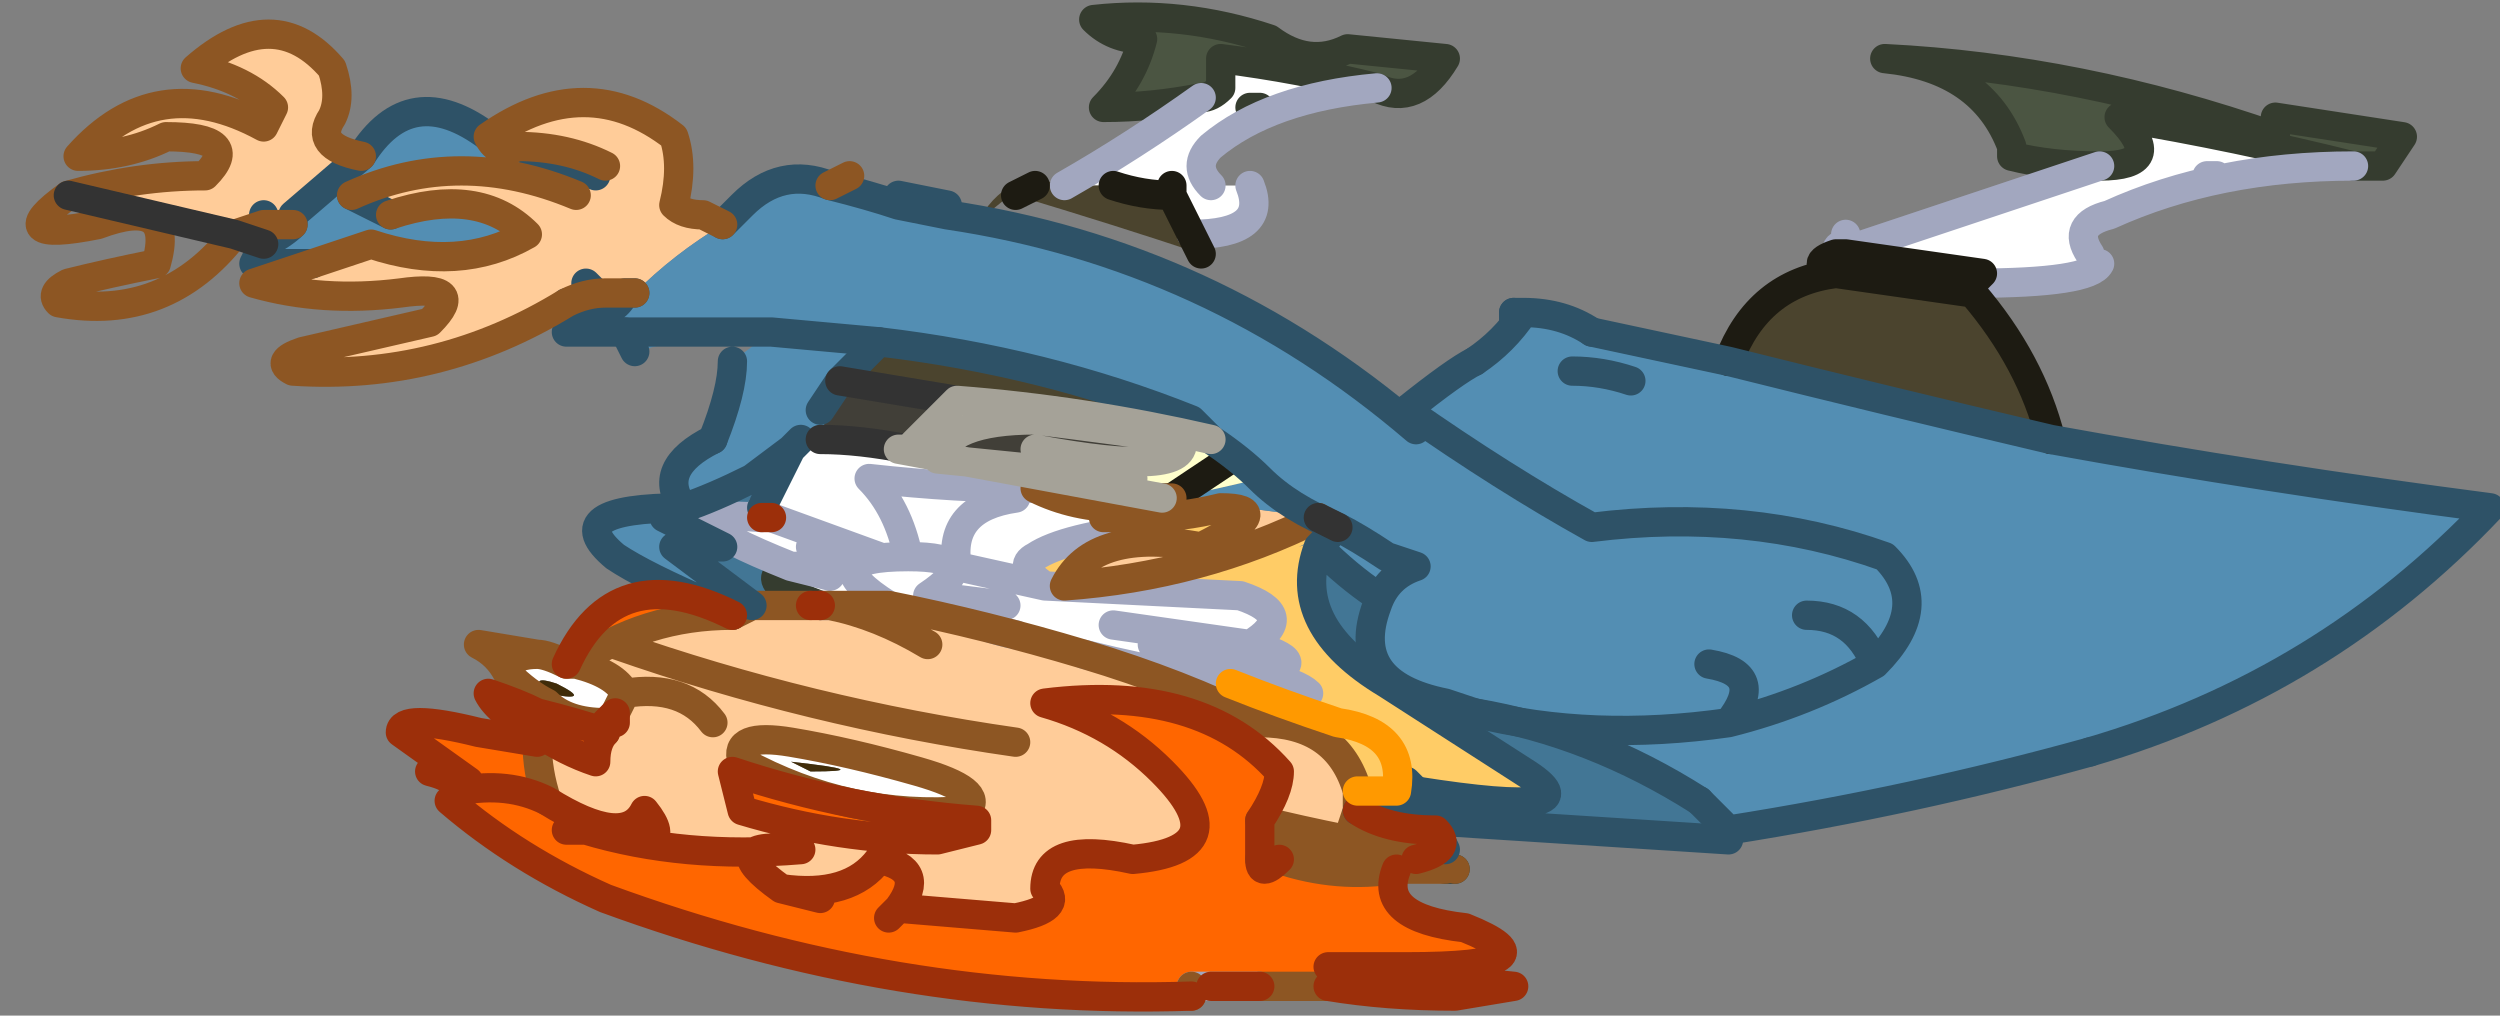 <?xml version="1.0" encoding="UTF-8" standalone="no"?>
<svg xmlns:xlink="http://www.w3.org/1999/xlink" height="5.2px" width="12.8px" xmlns="http://www.w3.org/2000/svg">
  <rect width="100%" height="100%" fill="#808080" stroke="none"/>
  <g transform="matrix(1.0, 0.0, 0.0, 1.0, 6.45, 2.6)">
    <path d="M4.3 -1.75 Q4.05 -1.75 3.85 -1.8 L3.85 -1.85 Q3.7 -2.25 3.2 -2.3 4.2 -2.25 5.2 -1.9 L5.2 -2.0 5.85 -1.9 5.75 -1.75 5.6 -1.75 Q5.0 -1.9 4.4 -2.0 4.65 -1.75 4.3 -1.75 M-0.3 -2.1 Q-0.55 -2.05 -0.8 -2.05 -0.65 -2.2 -0.6 -2.4 -0.75 -2.4 -0.85 -2.5 -0.4 -2.55 0.05 -2.4 0.25 -2.25 0.45 -2.35 L0.95 -2.3 Q0.8 -2.05 0.6 -2.15 0.2 -2.25 -0.2 -2.3 L-0.2 -2.15 Q-0.25 -2.1 -0.3 -2.1" fill="#4b5542" fill-rule="evenodd" stroke="none"/>
    <path d="M4.3 -1.75 Q4.65 -1.75 4.4 -2.0 5.0 -1.9 5.6 -1.75 4.9 -1.75 4.35 -1.5 4.15 -1.45 4.25 -1.3 L4.3 -1.25 Q4.25 -1.15 3.65 -1.15 L3.7 -1.2 3.0 -1.3 Q2.95 -1.35 3.0 -1.35 L3.0 -1.4 3.1 -1.35 Q3.7 -1.55 4.3 -1.75 M-3.65 1.0 Q-3.75 0.95 -3.85 0.85 L-3.85 0.8 Q-3.8 0.75 -3.7 0.75 -3.65 0.75 -3.55 0.8 L-3.5 0.8 Q-3.3 0.85 -3.25 0.95 L-3.3 1.05 -3.35 1.1 Q-3.55 1.1 -3.65 1.0 M-0.3 -2.1 Q-0.25 -2.1 -0.2 -2.15 L-0.2 -2.3 Q0.2 -2.25 0.6 -2.15 0.05 -2.1 -0.25 -1.85 -0.35 -1.75 -0.25 -1.65 L-0.05 -1.65 Q0.05 -1.4 -0.35 -1.4 -0.4 -1.5 -0.45 -1.6 L-0.45 -1.65 -0.75 -1.65 -1.0 -1.65 Q-0.65 -1.85 -0.3 -2.1 M4.9 -1.7 L4.85 -1.7 4.9 -1.7 M-0.05 -2.05 L0.0 -2.05 -0.05 -2.05 M-3.6 0.9 Q-3.75 0.85 -3.65 0.95 -3.4 1.0 -3.6 0.9 M-1.9 0.5 Q-2.3 0.25 -1.8 0.25 -1.4 0.25 -1.7 0.45 -1.5 0.6 -1.25 0.65 -1.5 0.6 -1.7 0.45 -1.4 0.25 -1.8 0.25 -2.3 0.25 -1.9 0.5 L-2.2 0.5 -2.25 0.5 Q-2.65 0.35 -2.35 0.3 L-2.4 0.3 Q-3.15 0.0 -2.55 0.05 L-2.5 0.05 -2.55 0.0 -2.4 -0.3 -2.35 -0.35 -2.25 -0.35 Q-2.05 -0.35 -1.8 -0.3 L-1.85 -0.3 -0.5 -0.05 -0.7 0.0 Q-0.95 0.0 -1.15 -0.1 -0.95 0.0 -0.7 0.0 -0.65 0.0 -0.6 0.05 L-0.8 0.05 -0.75 0.0 -0.8 0.05 -0.6 0.05 Q-0.55 0.05 -0.55 0.1 -1.0 0.15 -1.15 0.25 -1.25 0.3 -1.1 0.4 L-1.55 0.3 Q-1.6 0.0 -1.25 -0.05 -1.6 0.0 -1.55 0.3 L-1.1 0.4 -0.1 0.45 Q0.2 0.55 -0.05 0.7 0.3 0.8 0.0 0.85 0.2 0.9 0.25 0.95 -0.3 0.9 -0.9 0.75 -1.4 0.6 -1.9 0.5 M-0.55 0.7 L0.0 0.85 -0.55 0.7 M-1.15 -0.1 Q-1.55 -0.1 -2.0 -0.15 -1.85 0.0 -1.8 0.25 -1.85 0.0 -2.0 -0.15 -1.55 -0.1 -1.15 -0.1 M-1.95 0.25 L-2.5 0.05 -1.95 0.25 M-2.25 0.5 L-2.2 0.5 -2.25 0.5 M-2.3 0.2 L-2.05 0.3 -2.3 0.2 M-2.2 0.35 L-2.4 0.3 -2.2 0.35 M-0.45 -0.05 L-0.5 -0.05 -0.45 -0.05 M-1.3 0.5 L-1.7 0.45 -1.3 0.5 M-1.55 0.55 L-1.35 0.55 -1.55 0.55 M-0.75 0.6 L-0.05 0.7 -0.75 0.6 M-1.5 1.55 Q-2.1 1.6 -2.65 1.3 -2.7 1.15 -2.4 1.2 -2.1 1.25 -1.75 1.35 -1.4 1.45 -1.5 1.55 M-2.4 1.3 L-2.3 1.35 Q-1.95 1.35 -2.4 1.3 M-3.3 1.1 L-3.3 1.05 -3.3 1.1" fill="#ffffff" fill-rule="evenodd" stroke="none"/>
    <path d="M0.9 1.65 Q1.0 1.75 0.8 1.8 L1.0 1.85 0.95 1.85 0.7 1.85 Q0.4 1.9 0.1 1.8 0.0 1.9 0.0 1.8 L0.1 1.8 0.0 1.8 0.0 1.6 Q0.1 1.45 0.1 1.35 -0.3 0.9 -1.1 1.0 -0.75 1.1 -0.5 1.35 -0.1 1.75 -0.65 1.8 -1.1 1.7 -1.1 1.95 -1.0 2.05 -1.25 2.1 L-1.85 2.05 Q-1.7 1.85 -1.95 1.8 -2.1 2.0 -2.45 1.95 -2.8 1.7 -2.35 1.75 -2.95 1.8 -3.45 1.65 -2.95 1.8 -3.15 1.55 -3.25 1.75 -3.65 1.5 -3.7 1.35 -3.7 1.2 L-3.7 1.15 Q-3.55 1.25 -3.4 1.3 -3.4 1.2 -3.35 1.15 L-3.35 1.1 -3.35 1.15 Q-3.5 1.1 -3.7 1.05 L-3.65 1.0 Q-3.55 1.1 -3.35 1.1 L-3.3 1.05 -3.25 0.95 Q-2.95 0.9 -2.8 1.1 -2.95 0.9 -3.25 0.95 -3.3 0.85 -3.5 0.8 -3.15 0.55 -2.7 0.55 L-2.6 0.5 -2.3 0.5 -2.25 0.5 -2.2 0.5 -1.9 0.5 Q-1.4 0.6 -0.9 0.75 -0.4 0.9 0.0 1.1 0.4 1.1 0.5 1.45 L0.5 1.55 Q0.65 1.65 0.9 1.65 L0.95 1.75 0.9 1.65 M-3.85 0.85 Q-3.9 0.75 -4.0 0.7 L-3.7 0.75 Q-3.8 0.75 -3.85 0.8 L-3.85 0.85 M-3.55 -1.05 Q-4.2 -0.65 -4.95 -0.7 -5.05 -0.75 -4.9 -0.8 L-4.25 -0.95 Q-4.05 -1.15 -4.4 -1.1 -4.8 -1.05 -5.15 -1.15 -5.0 -1.2 -4.85 -1.25 L-4.55 -1.35 Q-4.1 -1.2 -3.75 -1.4 -4.0 -1.65 -4.45 -1.5 -4.55 -1.55 -4.65 -1.6 -4.1 -1.85 -3.5 -1.6 L-3.4 -1.7 -3.35 -1.75 Q-3.55 -1.85 -3.8 -1.85 -3.9 -1.8 -3.95 -1.9 -3.45 -2.25 -3.0 -1.9 -2.95 -1.75 -3.0 -1.55 -2.95 -1.55 -2.85 -1.5 -2.95 -1.5 -3.0 -1.55 -2.95 -1.5 -2.85 -1.5 L-2.75 -1.45 Q-3.0 -1.3 -3.2 -1.1 L-3.35 -1.1 Q-3.45 -1.1 -3.55 -1.05 M-6.1 -1.6 Q-5.75 -1.7 -5.4 -1.7 -5.2 -1.9 -5.6 -1.9 -5.8 -1.8 -6.05 -1.8 -5.65 -2.25 -5.1 -1.95 L-5.05 -2.05 Q-5.2 -2.2 -5.45 -2.25 -5.05 -2.6 -4.75 -2.25 -4.7 -2.1 -4.75 -2.0 -4.85 -1.85 -4.6 -1.8 L-4.95 -1.5 -5.1 -1.5 -5.1 -1.45 -5.25 -1.4 -6.1 -1.6 M3.0 -1.35 Q2.95 -1.35 3.0 -1.3 L2.95 -1.3 Q2.95 -1.35 3.0 -1.35 M-3.45 -1.15 L-3.4 -1.1 -3.45 -1.15 M-0.7 0.0 L-0.5 -0.05 -0.45 -0.05 0.3 0.05 Q-0.3 0.35 -1.0 0.4 -0.85 0.1 -0.3 0.2 0.1 0.0 -0.2 0.0 -0.4 0.05 -0.6 0.05 -0.65 0.0 -0.7 0.0 M-1.7 0.7 Q-1.95 0.55 -2.2 0.5 -1.95 0.55 -1.7 0.7 M-2.25 0.5 L-2.3 0.5 -2.25 0.5 M0.8 1.45 L0.85 1.6 Q0.7 1.55 0.5 1.55 L0.45 1.7 Q0.2 1.65 0.0 1.6 0.2 1.65 0.45 1.7 L0.5 1.55 0.5 1.45 0.7 1.45 0.8 1.45 M0.35 1.75 L0.4 1.75 0.35 1.75 0.6 1.75 0.45 1.7 0.6 1.75 0.35 1.75 0.1 1.75 0.35 1.75 M0.4 1.75 Q0.3 1.7 0.2 1.65 0.3 1.7 0.4 1.75 L0.5 1.8 0.4 1.75 M-1.65 1.7 L-1.45 1.65 -1.45 1.6 Q-2.1 1.55 -2.7 1.35 L-2.65 1.55 Q-2.15 1.7 -1.65 1.7 M-1.5 1.55 Q-1.4 1.45 -1.75 1.35 -2.1 1.25 -2.4 1.2 -2.7 1.15 -2.65 1.3 -2.1 1.6 -1.5 1.55 M-1.25 1.2 Q-2.3 1.05 -3.3 0.7 -2.3 1.05 -1.25 1.2 M0.6 1.75 Q0.7 1.75 0.8 1.8 0.7 1.75 0.6 1.75" fill="#ffcc99" fill-rule="evenodd" stroke="none"/>
    <path d="M3.65 -1.1 Q3.95 -0.75 4.05 -0.35 3.2 -0.55 2.4 -0.75 2.55 -1.15 2.95 -1.2 L3.65 -1.1 M-0.35 -1.4 L-0.3 -1.3 Q-0.75 -1.45 -1.25 -1.6 L-1.15 -1.65 Q-1.25 -1.65 -1.45 -1.45 -1.3 -1.75 -1.0 -1.65 L-0.75 -1.65 Q-0.6 -1.6 -0.45 -1.6 -0.6 -1.6 -0.75 -1.65 L-0.45 -1.65 -0.45 -1.6 Q-0.4 -1.5 -0.35 -1.4 M0.75 -0.5 L0.75 -0.45 0.75 -0.5 M-2.15 -0.65 L-1.95 -0.85 Q-1.1 -0.75 -0.35 -0.45 L-0.25 -0.35 Q-0.9 -0.5 -1.55 -0.55 -1.85 -0.6 -2.15 -0.65" fill="#4b442e" fill-rule="evenodd" stroke="none"/>
    <path d="M4.05 -0.35 Q5.15 -0.15 6.3 0.0 5.45 0.9 4.25 1.25 3.35 1.5 2.4 1.65 L2.35 1.65 2.4 1.65 2.25 1.5 Q1.7 1.15 1.1 1.05 L0.95 1.0 Q0.45 0.9 0.6 0.5 0.65 0.35 0.8 0.3 L0.65 0.25 Q0.5 0.15 0.4 0.1 0.15 0.0 0.0 -0.15 0.15 0.0 0.4 0.1 0.5 0.15 0.65 0.25 0.6 0.35 0.6 0.45 0.45 0.35 0.3 0.2 L0.35 0.15 0.2 0.2 0.4 0.1 0.3 0.05 -0.45 -0.05 Q-0.2 -0.1 0.0 -0.15 -0.1 -0.25 -0.25 -0.35 L-0.35 -0.45 Q-1.1 -0.75 -1.95 -0.85 L-2.15 -0.65 -2.25 -0.5 Q-2.2 -0.35 -2.25 -0.35 L-2.35 -0.35 -2.4 -0.3 -2.6 -0.15 Q-2.8 -0.05 -2.95 0.0 -3.1 -0.2 -2.8 -0.35 -2.7 -0.6 -2.7 -0.75 L-2.5 -0.9 -2.8 -0.9 -3.2 -0.8 -3.25 -0.9 -3.55 -0.9 Q-3.45 -0.9 -3.4 -1.0 L-3.55 -1.05 Q-3.45 -1.1 -3.35 -1.1 -3.35 -1.05 -3.25 -1.1 L-3.2 -1.1 Q-3.0 -1.3 -2.75 -1.45 L-2.85 -1.5 -2.65 -1.55 Q-2.45 -1.75 -2.2 -1.65 -2.0 -1.6 -1.85 -1.55 L-1.6 -1.5 -1.85 -1.55 -1.85 -1.6 -1.6 -1.55 -1.6 -1.5 Q-0.25 -1.3 0.8 -0.4 L0.6 -0.55 0.75 -0.5 Q1.0 -0.7 1.1 -0.75 1.25 -0.85 1.35 -1.0 L1.3 -0.95 1.3 -1.0 1.35 -1.0 Q1.55 -1.0 1.7 -0.9 L2.4 -0.75 Q3.2 -0.55 4.05 -0.35 M-2.7 0.55 L-2.8 0.5 Q-3.15 0.35 -3.3 0.25 -3.6 0.0 -2.95 0.0 L-3.05 0.05 -2.75 0.2 -3.0 0.2 Q-2.8 0.35 -2.6 0.5 L-2.7 0.55 M-4.85 -1.25 L-5.15 -1.25 -5.1 -1.35 Q-5.0 -1.4 -4.95 -1.45 L-4.95 -1.5 -4.6 -1.8 Q-4.35 -2.2 -3.95 -1.9 -3.9 -1.8 -3.8 -1.85 L-3.4 -1.7 -3.5 -1.6 Q-4.1 -1.85 -4.65 -1.6 -4.55 -1.55 -4.45 -1.5 -4.0 -1.65 -3.75 -1.4 -4.1 -1.2 -4.55 -1.35 L-4.85 -1.25 M0.75 -0.5 Q1.25 -0.15 1.7 0.1 2.5 0.0 3.2 0.25 3.45 0.5 3.15 0.8 3.05 0.55 2.8 0.55 3.05 0.55 3.15 0.8 3.45 0.5 3.2 0.25 2.5 0.0 1.7 0.1 1.25 -0.15 0.75 -0.5 L0.75 -0.45 0.75 -0.5 M1.6 -0.7 Q1.75 -0.7 1.9 -0.65 1.75 -0.7 1.6 -0.7 M3.15 0.8 Q2.8 1.0 2.4 1.1 1.7 1.2 1.1 1.05 1.7 1.2 2.4 1.1 2.6 0.85 2.3 0.8 2.6 0.85 2.4 1.1 2.8 1.0 3.15 0.8 M-2.65 -1.55 L-2.75 -1.45 -2.65 -1.55 M-2.8 -0.9 L-3.25 -0.9 -2.8 -0.9 M-3.4 -1.0 Q-3.3 -1.0 -3.25 -1.1 -3.3 -1.0 -3.4 -1.0 M-2.5 -0.9 L-1.95 -0.85 -2.5 -0.9 M-2.8 0.5 L-2.65 0.5 -2.8 0.5 M2.35 1.65 L2.4 1.65 2.35 1.65" fill="#538eb3" fill-rule="evenodd" stroke="none"/>
    <path d="M2.35 1.65 L2.4 1.7 0.85 1.6 0.8 1.45 Q1.75 1.6 1.35 1.35 L0.65 0.9 Q0.15 0.6 0.3 0.2 0.45 0.35 0.6 0.45 L0.6 0.5 Q0.45 0.9 0.95 1.0 L1.1 1.05 Q1.7 1.15 2.25 1.5 L2.35 1.65 M-2.55 0.0 L-2.5 0.05 -2.55 0.05 Q-3.15 0.0 -2.4 0.3 L-2.35 0.3 Q-2.65 0.35 -2.25 0.5 L-2.3 0.5 -2.6 0.5 Q-2.8 0.35 -3.0 0.2 L-2.75 0.2 -3.05 0.05 -2.95 0.0 Q-2.8 -0.05 -2.6 -0.15 -2.6 -0.1 -2.55 0.0" fill="#427695" fill-rule="evenodd" stroke="none"/>
    <path d="M-2.25 -0.5 L-2.15 -0.65 Q-1.85 -0.6 -1.55 -0.55 L-1.8 -0.3 Q-2.05 -0.35 -2.25 -0.35 -2.2 -0.35 -2.25 -0.5 M-1.15 -0.45 Q-0.75 -0.4 -0.4 -0.35 -0.35 -0.15 -1.15 -0.3 -1.0 -0.25 -0.65 -0.15 -1.15 -0.2 -1.65 -0.25 -1.6 -0.45 -1.15 -0.45" fill="#413f38" fill-rule="evenodd" stroke="none"/>
    <path d="M0.7 1.85 Q0.6 2.1 1.05 2.15 1.55 2.35 0.75 2.35 L0.35 2.35 Q0.8 2.4 1.3 2.45 L1.0 2.5 Q0.65 2.5 0.35 2.45 L0.0 2.45 -0.25 2.45 -0.3 2.45 -0.35 2.45 -0.35 2.5 Q-1.85 2.55 -3.35 2.0 -3.8 1.8 -4.15 1.5 -4.05 1.4 -4.25 1.35 L-4.05 1.4 -4.4 1.15 Q-4.4 1.05 -4.0 1.15 L-3.7 1.2 Q-3.7 1.35 -3.65 1.5 -3.85 1.4 -4.1 1.45 -3.85 1.4 -3.65 1.5 -3.25 1.75 -3.15 1.55 -2.95 1.8 -3.45 1.65 -2.95 1.8 -2.35 1.75 -2.8 1.7 -2.45 1.95 -2.1 2.0 -1.95 1.8 -1.7 1.85 -1.85 2.05 L-1.25 2.1 Q-1.0 2.05 -1.1 1.95 -1.1 1.7 -0.65 1.8 -0.1 1.75 -0.5 1.35 -0.75 1.1 -1.1 1.0 -0.3 0.9 0.1 1.35 0.1 1.45 0.0 1.6 L0.0 1.8 Q0.0 1.9 0.1 1.8 0.4 1.9 0.7 1.85 M-3.7 1.15 Q-3.9 1.05 -3.95 0.95 -3.8 1.0 -3.7 1.05 -3.5 1.1 -3.35 1.15 -3.4 1.2 -3.4 1.3 -3.55 1.25 -3.7 1.15 M-3.55 0.8 Q-3.3 0.25 -2.7 0.55 -3.15 0.55 -3.5 0.8 L-3.55 0.8 M-1.65 1.7 Q-2.15 1.7 -2.65 1.55 L-2.7 1.35 Q-2.1 1.55 -1.45 1.6 L-1.45 1.65 -1.65 1.7 M-2.25 2.0 L-2.45 1.95 -2.25 2.0 M-1.9 2.1 L-1.85 2.05 -1.9 2.1 M-3.55 1.65 L-3.45 1.65 -3.55 1.65 M1.3 2.45 L1.0 2.5 1.3 2.45" fill="#ff6600" fill-rule="evenodd" stroke="none"/>
    <path d="M-3.6 0.9 Q-3.4 1.0 -3.65 0.95 -3.75 0.85 -3.6 0.9 M-2.4 1.3 Q-1.95 1.35 -2.3 1.35 L-2.4 1.3" fill="#402c09" fill-rule="evenodd" stroke="none"/>
    <path d="M-2.4 -0.3 L-2.55 0.0 Q-2.6 -0.1 -2.6 -0.15 L-2.4 -0.3" fill="#7caac5" fill-rule="evenodd" stroke="none"/>
    <path d="M-0.5 -0.05 L-1.85 -0.3 -1.8 -0.3 -1.55 -0.55 Q-0.9 -0.5 -0.25 -0.35 -0.1 -0.25 0.0 -0.15 -0.2 -0.1 -0.45 -0.05 L-0.5 -0.05 M-1.15 -0.45 Q-1.6 -0.45 -1.65 -0.25 -1.15 -0.2 -0.65 -0.15 -1.0 -0.25 -1.15 -0.3 -0.35 -0.15 -0.4 -0.35 -0.75 -0.4 -1.15 -0.45 M-0.15 -0.25 L-0.45 -0.05 -0.15 -0.25" fill="#ffffcc" fill-rule="evenodd" stroke="none"/>
    <path d="M-0.9 0.75 Q-0.3 0.9 0.25 0.95 0.2 0.9 0.0 0.85 0.3 0.8 -0.05 0.7 0.2 0.55 -0.1 0.45 L-1.1 0.4 Q-1.25 0.3 -1.15 0.25 -1.0 0.15 -0.55 0.1 -0.55 0.05 -0.6 0.05 -0.4 0.05 -0.2 0.0 0.1 0.0 -0.3 0.2 -0.85 0.1 -1.0 0.4 -0.3 0.35 0.3 0.05 L0.4 0.1 0.2 0.2 0.35 0.15 0.3 0.2 Q0.15 0.6 0.65 0.9 L1.35 1.35 Q1.75 1.6 0.8 1.45 L0.7 1.45 Q0.75 1.15 0.4 1.1 0.1 1.0 -0.15 0.9 0.1 1.0 0.4 1.1 0.75 1.15 0.7 1.45 L0.5 1.45 Q0.4 1.1 0.0 1.1 -0.4 0.9 -0.9 0.75 M0.75 1.4 L0.8 1.45 0.75 1.4" fill="#ffcc66" fill-rule="evenodd" stroke="none"/>
    <path d="M5.6 -1.75 L5.75 -1.75 5.85 -1.9 5.2 -2.0 5.2 -1.9 Q4.2 -2.25 3.2 -2.3 3.7 -2.25 3.85 -1.85 L3.85 -1.8 Q4.05 -1.75 4.3 -1.75 4.65 -1.75 4.4 -2.0 5.0 -1.9 5.6 -1.75 M1.0 1.85 L0.95 1.85 M-2.7 0.55 L-2.8 0.5 M0.6 -2.15 Q0.8 -2.05 0.95 -2.3 L0.45 -2.35 Q0.25 -2.25 0.05 -2.4 -0.4 -2.55 -0.85 -2.5 -0.75 -2.4 -0.6 -2.4 -0.65 -2.2 -0.8 -2.05 -0.55 -2.05 -0.3 -2.1 -0.25 -2.1 -0.2 -2.15 L-0.2 -2.3 Q0.2 -2.25 0.6 -2.15 M0.0 -2.05 L-0.05 -2.05 M-2.25 0.5 Q-2.65 0.35 -2.35 0.3 M-0.45 -0.05 L-0.5 -0.05 M0.4 1.75 L0.35 1.75" fill="none" stroke="#353c2f" stroke-linecap="round" stroke-linejoin="round" stroke-width="0.15"/>
    <path d="M5.6 -1.75 Q4.9 -1.75 4.35 -1.5 4.15 -1.45 4.25 -1.3 M4.3 -1.25 Q4.25 -1.15 3.65 -1.15 M0.0 2.45 L-0.3 2.45 -0.35 2.45 M0.6 -2.15 Q0.05 -2.1 -0.25 -1.85 -0.35 -1.75 -0.25 -1.65 M-0.05 -1.65 Q0.05 -1.4 -0.35 -1.4 M-1.0 -1.65 Q-0.65 -1.85 -0.3 -2.1 M3.0 -1.4 L3.0 -1.35 Q2.95 -1.35 3.0 -1.3 M2.95 -1.3 Q2.95 -1.35 3.0 -1.35 M4.85 -1.7 L4.9 -1.7 M4.3 -1.75 Q3.7 -1.55 3.1 -1.35 M-1.25 0.65 Q-1.5 0.6 -1.7 0.45 -1.4 0.25 -1.8 0.25 -2.3 0.25 -1.9 0.5 M-0.9 0.75 Q-0.3 0.9 0.25 0.95 0.2 0.9 0.0 0.85 L-0.55 0.7 M-2.55 0.0 L-2.5 0.05 -1.95 0.25 M-1.8 0.25 Q-1.85 0.0 -2.0 -0.15 -1.55 -0.1 -1.15 -0.1 M-2.35 0.3 L-2.4 0.3 Q-3.15 0.0 -2.55 0.05 M-2.25 0.5 L-2.2 0.5 M-2.4 0.3 L-2.2 0.35 M-2.05 0.3 L-2.3 0.2 M-0.7 0.0 Q-0.65 0.0 -0.6 0.05 -0.55 0.05 -0.55 0.1 -1.0 0.15 -1.15 0.25 -1.25 0.3 -1.1 0.4 L-1.55 0.3 Q-1.6 0.0 -1.25 -0.05 M-1.35 0.55 L-1.55 0.55 M-1.7 0.45 L-1.3 0.5 M-0.05 0.7 Q0.2 0.55 -0.1 0.45 L-1.1 0.4 M0.0 0.85 Q0.3 0.8 -0.05 0.7 L-0.75 0.6 M-0.25 2.45 L-0.3 2.45" fill="none" stroke="#a2a7bf" stroke-linecap="round" stroke-linejoin="round" stroke-width="0.15"/>
    <path d="M3.65 -1.15 L3.65 -1.1 Q3.95 -0.75 4.05 -0.35 M-0.35 -1.4 L-0.3 -1.3 M-1.25 -1.6 L-1.15 -1.65 M3.0 -1.3 L3.7 -1.2 3.65 -1.15 M2.95 -1.3 Q2.8 -1.25 2.95 -1.2 L3.65 -1.1 M3.0 -1.3 L2.95 -1.3 M2.95 -1.2 Q2.55 -1.15 2.4 -0.75 M-0.45 -1.6 Q-0.6 -1.6 -0.75 -1.65 M-0.45 -1.6 L-0.45 -1.65 M-0.35 -1.4 Q-0.4 -1.5 -0.45 -1.6 M-0.45 -0.05 L-0.15 -0.25" fill="none" stroke="#1d1b12" stroke-linecap="round" stroke-linejoin="round" stroke-width="0.15"/>
    <path d="M0.8 1.8 L1.0 1.85 M0.95 1.85 L0.7 1.85 Q0.4 1.9 0.1 1.8 L0.0 1.8 M0.35 2.45 L0.0 2.45 M-0.35 2.45 L-0.35 2.5 M-3.7 1.2 L-3.7 1.15 M-3.7 1.05 L-3.65 1.0 Q-3.75 0.95 -3.85 0.85 -3.9 0.75 -4.0 0.7 L-3.7 0.75 Q-3.65 0.75 -3.55 0.8 L-3.5 0.8 Q-3.15 0.55 -2.7 0.55 L-2.6 0.5 -2.3 0.5 M-3.85 0.85 L-3.85 0.8 Q-3.8 0.75 -3.7 0.75 M-3.25 0.95 L-3.3 1.05 M-3.35 1.1 L-3.35 1.15 M-3.25 0.95 Q-2.95 0.9 -2.8 1.1 M-3.5 0.8 Q-3.3 0.85 -3.25 0.95 M-1.9 0.5 Q-1.4 0.6 -0.9 0.75 -0.4 0.9 0.0 1.1 0.4 1.1 0.5 1.45 L0.5 1.55 0.45 1.7 Q0.2 1.65 0.0 1.6 M-1.15 -0.1 Q-0.95 0.0 -0.7 0.0 L-0.5 -0.05 -0.45 -0.05 M-1.9 0.5 L-2.2 0.5 Q-1.95 0.55 -1.7 0.7 M-2.2 0.5 L-2.25 0.5 M-0.6 0.05 L-0.8 0.05 -0.75 0.0 M-0.6 0.05 Q-0.4 0.05 -0.2 0.0 0.1 0.0 -0.3 0.2 -0.85 0.1 -1.0 0.4 -0.3 0.35 0.3 0.05 M0.35 1.75 L0.6 1.75 0.45 1.7 M0.4 1.75 L0.5 1.8 M0.2 1.65 Q0.3 1.7 0.4 1.75 M0.35 1.75 L0.1 1.75 M-1.5 1.55 Q-2.1 1.6 -2.65 1.3 -2.7 1.15 -2.4 1.2 -2.1 1.25 -1.75 1.35 -1.4 1.45 -1.5 1.55 M-3.65 1.5 Q-3.7 1.35 -3.7 1.2 M-3.3 0.7 Q-2.3 1.05 -1.25 1.2 M0.8 1.8 Q0.7 1.75 0.6 1.75 M-3.65 1.0 Q-3.55 1.1 -3.35 1.1" fill="none" stroke="#8d5623" stroke-linecap="round" stroke-linejoin="round" stroke-width="0.15"/>
    <path d="M4.05 -0.35 Q5.15 -0.15 6.3 0.0 5.45 0.9 4.25 1.25 M2.4 1.65 L2.35 1.65 2.4 1.7 0.85 1.6 Q0.7 1.55 0.5 1.55 M-2.8 0.5 Q-3.15 0.35 -3.3 0.25 -3.6 0.0 -2.95 0.0 -3.1 -0.2 -2.8 -0.35 M-3.2 -0.8 L-3.25 -0.9 M-3.4 -1.0 L-3.55 -1.05 M-4.85 -1.25 L-5.15 -1.25 -5.1 -1.35 Q-5.0 -1.4 -4.95 -1.45 L-4.95 -1.5 -4.6 -1.8 Q-4.35 -2.2 -3.95 -1.9 M2.4 -0.75 Q3.2 -0.55 4.05 -0.35 M1.3 -0.95 L1.3 -1.0 M0.75 -0.5 Q1.0 -0.7 1.1 -0.75 M0.75 -0.5 L0.75 -0.45 M1.9 -0.65 Q1.75 -0.7 1.6 -0.7 M2.4 -0.75 L1.7 -0.9 M-1.85 -1.6 L-1.6 -1.55 M-2.25 -0.5 L-2.15 -0.65 -1.95 -0.85 M-3.8 -1.85 L-3.4 -1.7 M-2.35 -0.35 L-2.4 -0.3 -2.55 0.0 M-2.95 0.0 L-3.05 0.05 -2.75 0.2 -3.0 0.2 Q-2.8 0.35 -2.6 0.5 M-2.6 -0.15 Q-2.8 -0.05 -2.95 0.0 M-2.65 0.5 L-2.8 0.5 M-2.4 -0.3 L-2.6 -0.15 M0.35 0.15 L0.3 0.2 Q0.45 0.35 0.6 0.45 M0.3 0.2 Q0.15 0.6 0.65 0.9 L1.35 1.35 Q1.75 1.6 0.8 1.45 L0.7 1.45 M2.25 1.5 Q1.7 1.15 1.1 1.05 M-5.1 -1.5 L-5.1 -1.45" fill="none" stroke="#2e5267" stroke-linecap="round" stroke-linejoin="round" stroke-width="0.15"/>
    <path d="M4.25 1.25 Q3.35 1.5 2.4 1.65 L2.25 1.5 M0.85 1.6 L0.9 1.65 0.95 1.75 M-2.8 -0.35 Q-2.7 -0.6 -2.7 -0.75 M-2.5 -0.9 L-2.8 -0.9 -3.25 -0.9 -3.55 -0.9 Q-3.45 -0.9 -3.4 -1.0 -3.3 -1.0 -3.25 -1.1 L-3.2 -1.1 M-2.65 -1.55 Q-2.45 -1.75 -2.2 -1.65 -2.0 -1.6 -1.85 -1.55 L-1.6 -1.5 Q-0.25 -1.3 0.8 -0.4 M1.1 -0.75 Q1.25 -0.85 1.35 -1.0 L1.3 -1.0 M2.8 0.55 Q3.05 0.55 3.15 0.8 3.45 0.5 3.2 0.25 2.5 0.0 1.7 0.1 1.25 -0.15 0.75 -0.5 M1.7 -0.9 Q1.55 -1.0 1.35 -1.0 M0.65 0.25 L0.8 0.3 Q0.65 0.35 0.6 0.5 0.45 0.9 0.95 1.0 L1.1 1.05 Q1.7 1.2 2.4 1.1 2.6 0.85 2.3 0.8 M2.4 1.1 Q2.8 1.0 3.15 0.8 M-2.75 -1.45 L-2.65 -1.55 M-1.95 -0.85 L-2.5 -0.9 M-4.65 -1.6 Q-4.55 -1.55 -4.45 -1.5 M-3.4 -1.1 L-3.45 -1.15 M-1.95 -0.85 Q-1.1 -0.75 -0.35 -0.45 L-0.25 -0.35 Q-0.1 -0.25 0.0 -0.15 0.15 0.0 0.4 0.1 0.5 0.15 0.65 0.25 M0.8 1.45 L0.85 1.6 M0.8 1.45 L0.75 1.4 M2.4 1.65 L2.35 1.65" fill="none" stroke="#2e5267" stroke-linecap="round" stroke-linejoin="round" stroke-width="0.15"/>
    <path d="M-3.55 -1.05 Q-4.2 -0.65 -4.95 -0.7 -5.05 -0.75 -4.9 -0.8 L-4.25 -0.95 Q-4.05 -1.15 -4.4 -1.1 -4.8 -1.05 -5.15 -1.15 -5.0 -1.2 -4.85 -1.25 L-4.55 -1.35 Q-4.1 -1.2 -3.75 -1.4 -4.0 -1.65 -4.45 -1.5 M-5.25 -1.4 Q-5.6 -0.95 -6.15 -1.05 -6.2 -1.1 -6.1 -1.15 -5.9 -1.2 -5.65 -1.25 -5.55 -1.6 -5.95 -1.45 -6.45 -1.35 -6.1 -1.6 -5.75 -1.7 -5.4 -1.7 -5.2 -1.9 -5.6 -1.9 -5.8 -1.8 -6.05 -1.8 -5.65 -2.25 -5.1 -1.95 L-5.05 -2.05 Q-5.2 -2.2 -5.45 -2.25 -5.05 -2.6 -4.75 -2.25 -4.7 -2.1 -4.75 -2.0 -4.85 -1.85 -4.6 -1.8 M-3.95 -1.9 Q-3.45 -2.25 -3.0 -1.9 -2.95 -1.75 -3.0 -1.55 -2.95 -1.5 -2.85 -1.5 L-2.75 -1.45 M-2.2 -1.65 L-2.1 -1.7 M-3.8 -1.85 Q-3.55 -1.85 -3.35 -1.75 M-3.5 -1.6 Q-4.1 -1.85 -4.65 -1.6 M-3.95 -1.9 Q-3.9 -1.8 -3.8 -1.85 M-3.35 -1.1 Q-3.45 -1.1 -3.55 -1.05 M-3.2 -1.1 L-3.35 -1.1 M-5.1 -1.45 L-4.95 -1.45 M-5.1 -1.45 L-5.25 -1.4" fill="none" stroke="#8d5623" stroke-linecap="round" stroke-linejoin="round" stroke-width="0.15"/>
    <path d="M0.9 1.65 Q1.0 1.75 0.8 1.8 M0.7 1.85 Q0.6 2.1 1.05 2.15 1.55 2.35 0.75 2.35 L0.35 2.35 Q0.8 2.4 1.3 2.45 L1.0 2.5 Q0.65 2.5 0.35 2.45 M-0.35 2.5 Q-1.85 2.55 -3.35 2.0 -3.8 1.8 -4.15 1.5 -4.05 1.4 -4.25 1.35 L-4.05 1.4 -4.4 1.15 Q-4.4 1.05 -4.0 1.15 L-3.7 1.2 M-3.7 1.15 Q-3.9 1.05 -3.95 0.95 -3.8 1.0 -3.7 1.05 -3.5 1.1 -3.35 1.15 -3.4 1.2 -3.4 1.3 -3.55 1.25 -3.7 1.15 M-3.55 0.8 Q-3.3 0.25 -2.7 0.55 M-3.3 1.05 L-3.35 1.1 M-2.3 0.5 L-2.25 0.5 -2.3 0.5 M-2.55 0.05 L-2.5 0.05 M0.5 1.55 Q0.65 1.65 0.9 1.65 M-3.65 1.5 Q-3.25 1.75 -3.15 1.55 -2.95 1.8 -3.45 1.65 -2.95 1.8 -2.35 1.75 -2.8 1.7 -2.45 1.95 -2.1 2.0 -1.95 1.8 -1.7 1.85 -1.85 2.05 L-1.25 2.1 Q-1.0 2.05 -1.1 1.95 -1.1 1.7 -0.65 1.8 -0.1 1.75 -0.5 1.35 -0.75 1.1 -1.1 1.0 -0.3 0.9 0.1 1.35 0.1 1.45 0.0 1.6 L0.0 1.8 Q0.0 1.9 0.1 1.8 M0.0 2.45 L-0.25 2.45 M-1.65 1.7 Q-2.15 1.7 -2.65 1.55 L-2.7 1.35 Q-2.1 1.55 -1.45 1.6 L-1.45 1.65 -1.65 1.7 M-1.85 2.05 L-1.9 2.1 M-2.45 1.95 L-2.25 2.0 M-3.3 1.05 L-3.3 1.1 M-3.45 1.65 L-3.55 1.65 M-4.1 1.45 Q-3.85 1.4 -3.65 1.5" fill="none" stroke="#9c2f0a" stroke-linecap="round" stroke-linejoin="round" stroke-width="0.15"/>
    <path d="M-5.1 -1.35 L-5.25 -1.4 -6.1 -1.6 M-1.8 -0.3 Q-2.05 -0.35 -2.25 -0.35 M-2.15 -0.65 Q-1.85 -0.6 -1.55 -0.55 M0.3 0.05 L0.4 0.1" fill="none" stroke="#333333" stroke-linecap="round" stroke-linejoin="round" stroke-width="0.15"/>
    <path d="M-0.5 -0.05 L-1.85 -0.3 -1.8 -0.3 -1.55 -0.55 Q-0.9 -0.5 -0.25 -0.35 M-1.15 -0.45 Q-1.6 -0.45 -1.65 -0.25 -1.15 -0.2 -0.65 -0.15 -1.0 -0.25 -1.15 -0.3 -0.35 -0.15 -0.4 -0.35 -0.75 -0.4 -1.15 -0.45" fill="none" stroke="#a5a298" stroke-linecap="round" stroke-linejoin="round" stroke-width="0.15"/>
    <path d="M0.7 1.45 Q0.75 1.15 0.4 1.1 0.1 1.0 -0.15 0.9 M0.5 1.45 L0.7 1.45" fill="none" stroke="#ff9900" stroke-linecap="round" stroke-linejoin="round" stroke-width="0.15"/>
  </g>
</svg>
